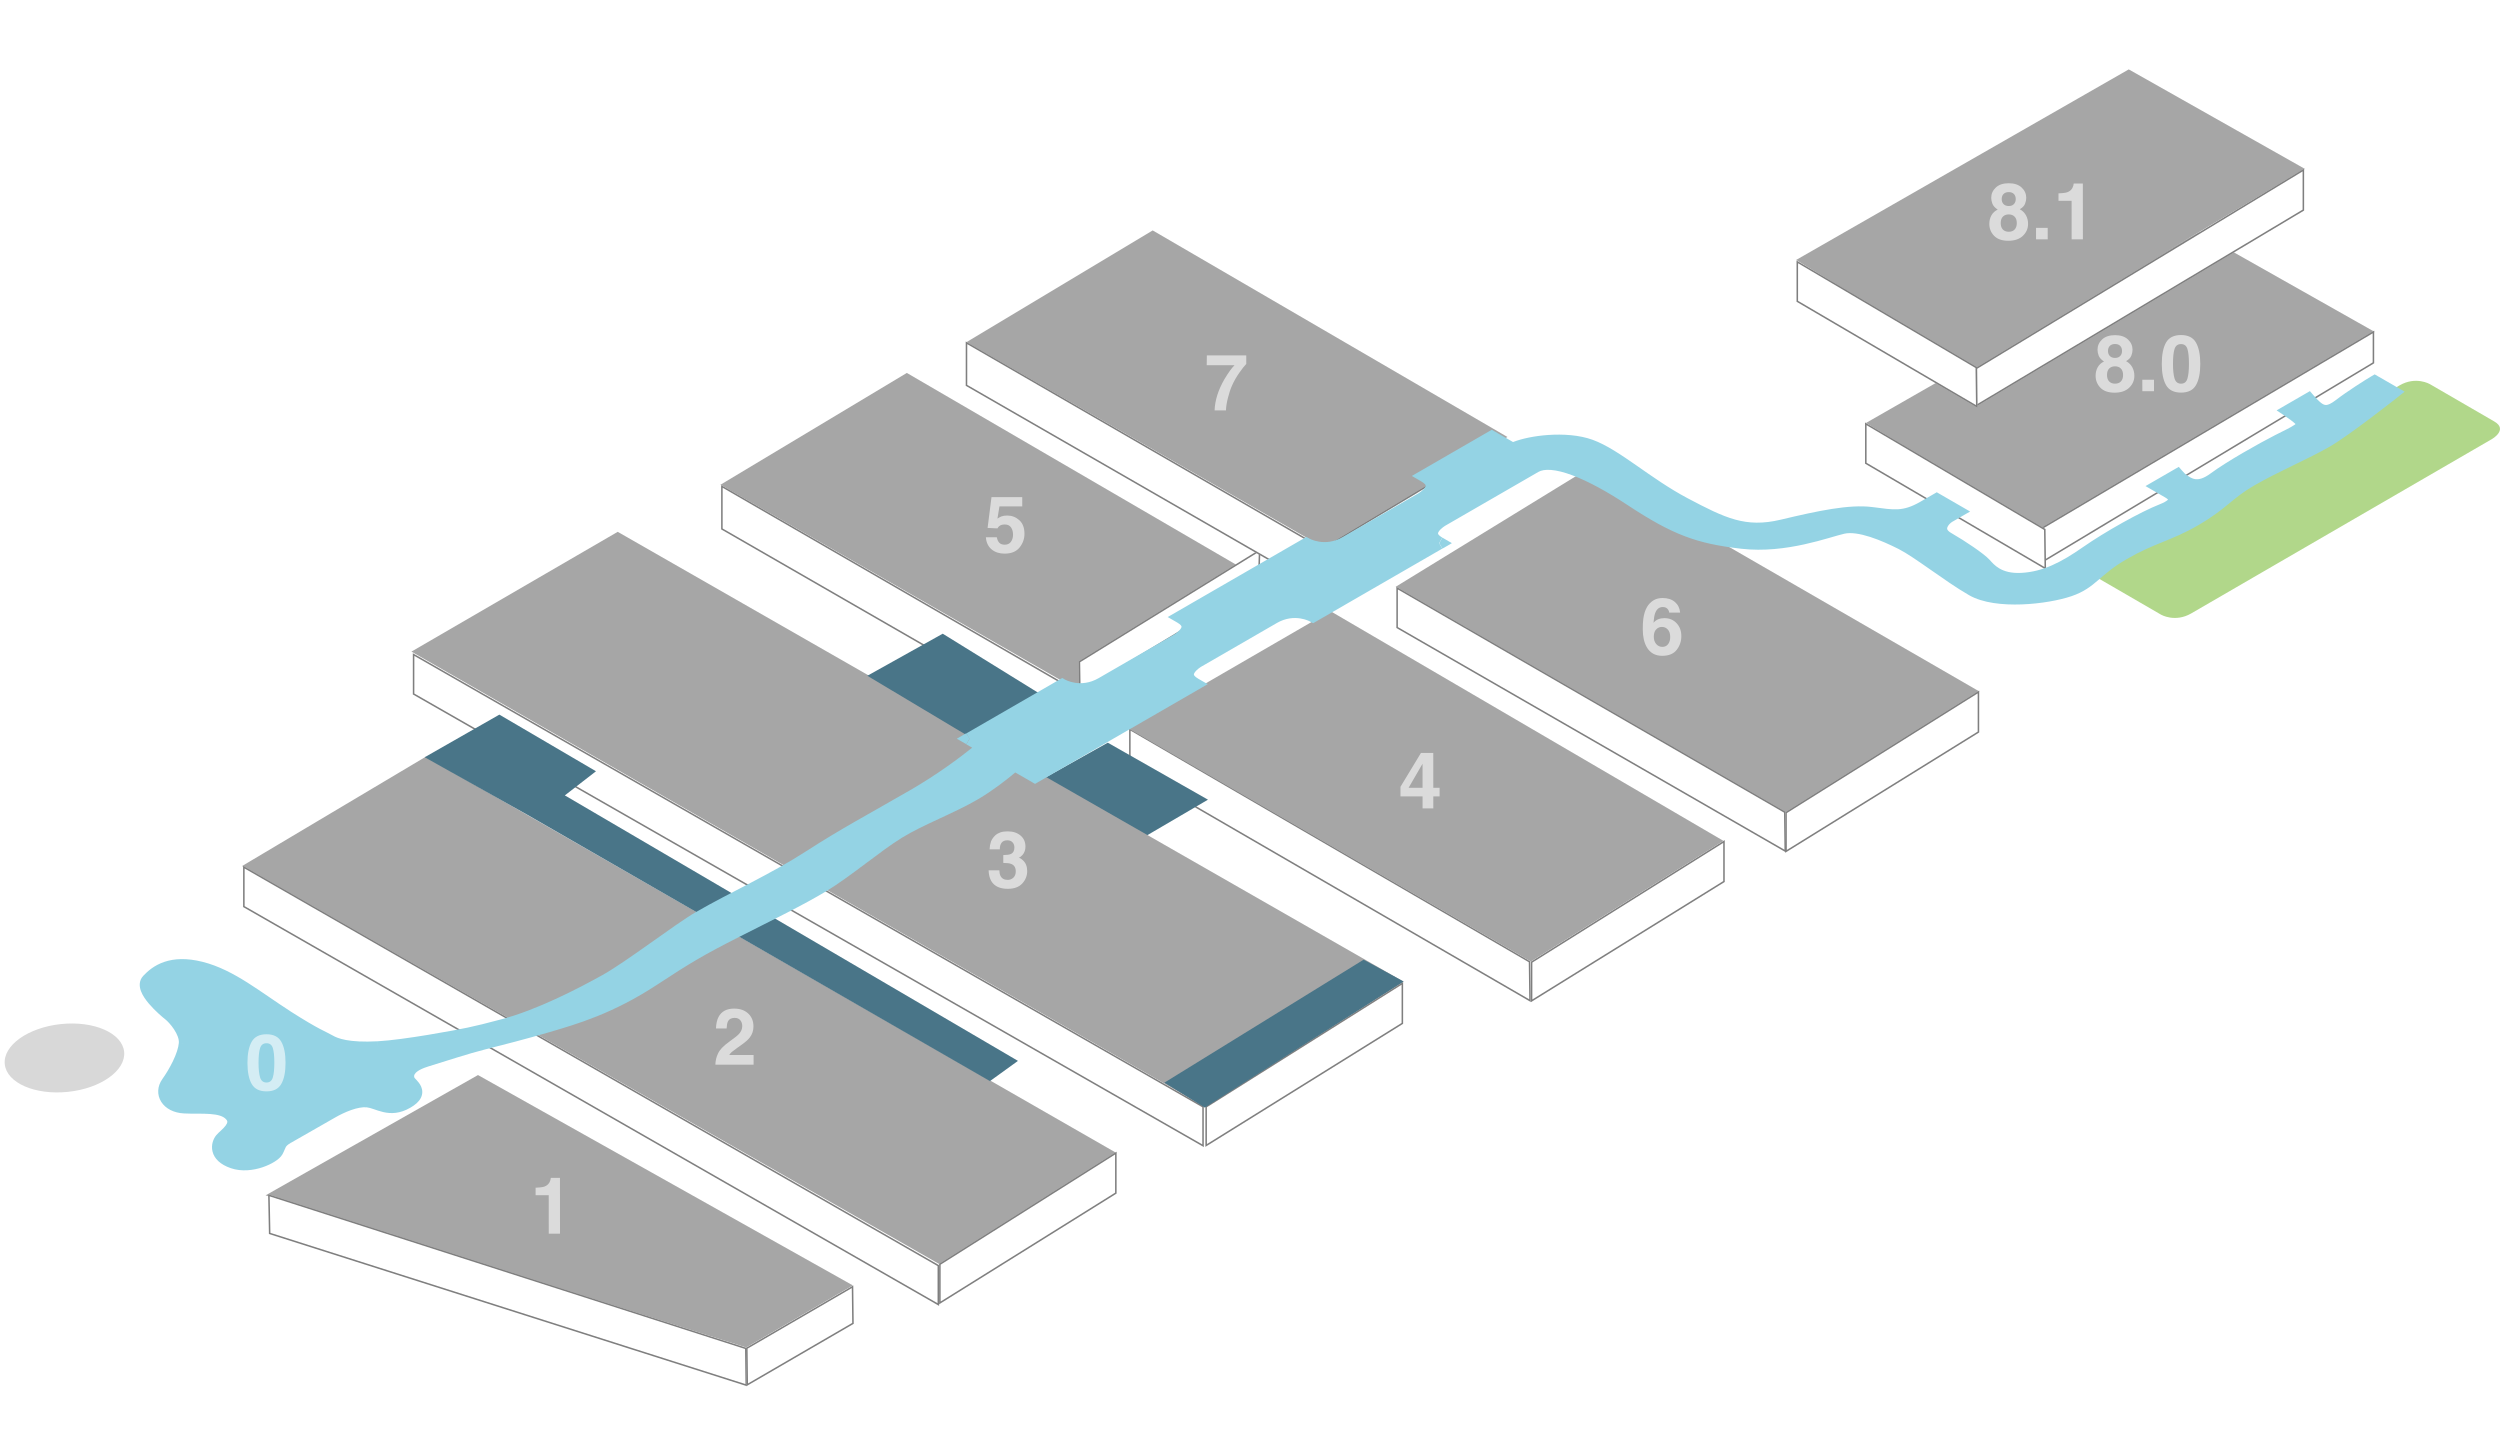 <svg xmlns="http://www.w3.org/2000/svg" width="788" height="452" viewBox="0 0 788 452" fill="none"><rect width="788" height="452" fill="white"></rect><path d="M130.115 205.898L379.443 348.722V361.557L130.115 218.889V205.898Z" fill="white"></path><path d="M130.361 218.747V206.322L379.198 348.864V361.134L130.361 218.747Z" stroke="black" stroke-opacity="0.5" stroke-width="0.491"></path><path d="M355.885 229.457L482.35 303.003C482.413 309.166 482.449 309.676 482.512 315.838L355.885 242.448V229.457Z" fill="white"></path><path d="M356.13 242.306V229.884L482.106 303.145C482.137 306.137 482.161 307.78 482.186 309.423L482.186 309.424C482.209 311.013 482.233 312.601 482.262 315.41L356.13 242.306Z" stroke="black" stroke-opacity="0.5" stroke-width="0.491"></path><path d="M325.403 247.361L349.172 234.095L380.752 252.058L356.752 266.106L325.403 247.361Z" fill="#497588"></path><path d="M129.679 205.391L194.703 167.631L442.399 309.421L379.743 348.837L129.679 205.391Z" fill="#A6A6A6"></path><path fill-rule="evenodd" clip-rule="evenodd" d="M765.867 121.059C765.867 121.059 761.463 118.505 756.378 121.454L661.513 176.457C661.513 176.457 656.428 179.406 660.832 181.959L681.17 193.751C681.17 193.751 685.575 196.305 690.661 193.357L785.523 138.353C785.523 138.353 790.609 135.404 786.205 132.851L765.867 121.059Z" fill="#B1D78A"></path><path d="M83.707 376.774L150.661 338.856L268.82 405.16L235.198 424.722L83.707 376.774Z" fill="#A6A6A6"></path><path d="M76.291 272.98L134.202 238.52L351.958 363.447L296.423 398.634L76.291 272.98Z" fill="#A6A6A6"></path><path opacity="0.6" d="M168.823 376.719L168.822 374.366C169.913 374.318 170.677 374.245 171.114 374.148C171.809 373.994 172.375 373.687 172.811 373.226C173.11 372.911 173.336 372.49 173.489 371.965C173.578 371.65 173.622 371.415 173.622 371.261H176.497L176.509 388.848H172.968L172.959 376.719H168.823Z" fill="white"></path><path opacity="0.6" d="M225.489 335.582C225.521 334.321 225.791 333.168 226.299 332.125C226.792 330.953 227.955 329.712 229.79 328.402C231.382 327.262 232.412 326.445 232.881 325.952C233.6 325.184 233.959 324.343 233.959 323.429C233.958 322.685 233.752 322.067 233.339 321.573C232.926 321.08 232.336 320.833 231.567 320.833C230.516 320.833 229.801 321.226 229.422 322.01C229.204 322.463 229.075 323.182 229.035 324.169H225.675C225.731 322.673 226.001 321.464 226.485 320.542C227.406 318.788 229.043 317.91 231.396 317.91C233.255 317.91 234.735 318.428 235.836 319.463C236.936 320.49 237.487 321.852 237.488 323.55C237.489 324.852 237.102 326.008 236.326 327.019C235.817 327.69 234.981 328.438 233.817 329.263L232.435 330.245C231.571 330.86 230.977 331.305 230.653 331.58C230.338 331.854 230.072 332.174 229.853 332.538H237.531L237.533 335.582H225.489Z" fill="white"></path><path d="M84.508 376.428L235.316 424.839L235.465 436.937L84.757 388.958L84.508 376.428Z" fill="white"></path><path d="M84.999 388.778L84.76 376.766L235.073 425.018L235.216 436.6L84.999 388.778Z" stroke="black" stroke-opacity="0.5" stroke-width="0.491"></path><path d="M227.059 152.807L285.828 117.548L397.638 182.651L340.063 217.683L227.059 152.807Z" fill="#A6A6A6"></path><path d="M397.3 173.042L339.982 208.459L340.132 218.595L396.931 184.191L397.3 173.042Z" fill="white"></path><path d="M340.371 218.163L340.23 208.595L397.04 173.491L396.69 184.05L340.371 218.163Z" stroke="black" stroke-opacity="0.5" stroke-width="0.491"></path><path d="M268.957 405.166L235.147 424.811L235.297 436.91L269.101 417.265L268.957 405.166Z" fill="white"></path><path d="M235.537 436.486L235.395 424.951L268.716 405.589L268.854 417.125L235.537 436.486Z" stroke="black" stroke-opacity="0.5" stroke-width="0.491"></path><path d="M304.559 107.887L363.328 72.628L475.138 137.731L417.563 172.763L304.559 107.887Z" fill="#A6A6A6"></path><path d="M588.137 133.328L692.988 73.256L748.515 104.62L643.603 167.197L588.137 133.328Z" fill="#A6A6A6"></path><path d="M748.35 104.207L643.809 166.107V177.333L748.35 114.51V104.207Z" fill="white"></path><path d="M644.054 176.899V166.246L748.104 104.637V114.371L644.054 176.899Z" stroke="black" stroke-opacity="0.5" stroke-width="0.491"></path><path d="M566.13 81.943L670.982 21.872L726.508 53.235L621.596 115.812L566.13 81.943Z" fill="#A6A6A6"></path><path d="M439.916 184.957L501.407 147.221L623.921 217.969L563.401 256.481L439.916 184.957Z" fill="#A6A6A6"></path><path d="M355.554 229.583L419.335 192.621L543.228 265.039L482.512 303.079L355.554 229.583Z" fill="#A6A6A6"></path><path d="M21.437 344.151C31.826 343.06 39.745 337.393 39.125 331.495C38.504 325.596 29.579 321.699 19.19 322.79C8.801 323.881 0.882 329.547 1.503 335.446C2.123 341.345 11.048 345.242 21.437 344.151Z" fill="#D8D8D8"></path><path opacity="0.6" d="M315.002 274.321C315.003 275.025 315.117 275.607 315.343 276.068C315.764 276.917 316.529 277.341 317.636 277.341C318.316 277.341 318.906 277.111 319.407 276.65C319.916 276.181 320.17 275.51 320.169 274.637C320.169 273.48 319.699 272.708 318.761 272.32C318.227 272.102 317.386 271.993 316.238 271.993L316.236 269.518C317.36 269.502 318.144 269.393 318.589 269.191C319.357 268.851 319.74 268.164 319.74 267.129C319.739 266.458 319.541 265.912 319.144 265.492C318.756 265.071 318.206 264.861 317.494 264.861C316.678 264.861 316.075 265.12 315.688 265.637C315.308 266.155 315.127 266.846 315.143 267.711H311.917C311.949 266.838 312.098 266.009 312.364 265.225C312.647 264.538 313.091 263.903 313.697 263.321C314.149 262.908 314.687 262.593 315.309 262.375C315.932 262.156 316.696 262.047 317.601 262.047C319.283 262.047 320.638 262.484 321.666 263.357C322.701 264.222 323.219 265.387 323.22 266.85C323.221 267.885 322.915 268.758 322.301 269.47C321.913 269.915 321.509 270.218 321.088 270.38C321.404 270.38 321.857 270.65 322.447 271.192C323.329 272.009 323.771 273.125 323.772 274.54C323.773 276.028 323.256 277.337 322.222 278.469C321.196 279.593 319.672 280.155 317.651 280.155C315.16 280.155 313.429 279.343 312.458 277.717C311.948 276.852 311.664 275.72 311.606 274.321H315.002Z" fill="white"></path><path opacity="0.6" d="M453.766 251.02H451.777L451.779 254.804H448.395L448.393 251.02H441.431L441.429 247.999L447.886 237.326H451.767L451.775 248.315H453.764L453.766 251.02ZM448.391 248.315L448.385 240.722L443.988 248.315H448.391Z" fill="white"></path><path opacity="0.6" d="M521.273 200.685C521.274 201.631 521.529 202.404 522.039 203.002C522.549 203.6 523.196 203.899 523.98 203.899C524.748 203.899 525.35 203.612 525.787 203.038C526.231 202.456 526.453 201.704 526.452 200.782C526.451 199.755 526.2 198.971 525.698 198.429C525.197 197.88 524.582 197.605 523.854 197.605C523.264 197.605 522.743 197.782 522.29 198.138C521.611 198.664 521.272 199.513 521.273 200.685ZM526.131 193.093C526.131 192.81 526.022 192.498 525.803 192.159C525.431 191.609 524.869 191.334 524.117 191.334C522.993 191.334 522.193 191.965 521.717 193.226C521.458 193.921 521.281 194.948 521.185 196.307C521.613 195.797 522.11 195.425 522.676 195.191C523.242 194.956 523.889 194.839 524.616 194.839C526.177 194.839 527.455 195.369 528.45 196.428C529.454 197.487 529.956 198.842 529.957 200.491C529.958 202.133 529.47 203.58 528.493 204.833C527.515 206.087 525.995 206.713 523.933 206.713C521.718 206.713 520.084 205.787 519.031 203.936C518.214 202.488 517.804 200.621 517.803 198.332C517.802 196.99 517.857 195.898 517.97 195.058C518.171 193.562 518.562 192.316 519.144 191.322C519.645 190.473 520.299 189.79 521.107 189.272C521.924 188.755 522.898 188.496 524.03 188.496C525.663 188.496 526.965 188.916 527.936 189.757C528.907 190.59 529.454 191.702 529.576 193.093H526.131Z" fill="white"></path><path opacity="0.6" d="M392.824 114.717C392.307 115.226 391.588 116.136 390.667 117.446C389.746 118.747 388.975 120.094 388.353 121.484C387.861 122.576 387.417 123.91 387.022 125.487C386.627 127.064 386.43 128.357 386.431 129.368H382.84C382.943 126.215 383.976 122.936 385.938 119.532C387.206 117.421 388.269 115.95 389.125 115.117H380.356L380.402 112.012H392.822L392.824 114.717Z" fill="white"></path><path opacity="0.6" d="M314.192 169.338C314.33 170.09 314.593 170.673 314.981 171.085C315.37 171.489 315.936 171.691 316.68 171.691C317.537 171.691 318.187 171.392 318.632 170.794C319.084 170.187 319.31 169.427 319.309 168.514C319.309 167.616 319.098 166.86 318.677 166.246C318.256 165.623 317.601 165.312 316.711 165.312C316.291 165.312 315.927 165.364 315.62 165.469C315.078 165.663 314.67 166.023 314.396 166.549L311.291 166.403L312.521 156.688H322.212L322.214 159.623H315.022L314.394 163.468C314.927 163.12 315.343 162.89 315.642 162.777C316.144 162.591 316.754 162.498 317.474 162.498C318.929 162.498 320.199 162.987 321.283 163.965C322.367 164.944 322.91 166.367 322.911 168.235C322.913 169.86 322.392 171.311 321.35 172.589C320.308 173.867 318.748 174.505 316.669 174.505C314.996 174.505 313.621 174.057 312.545 173.159C311.469 172.261 310.869 170.988 310.747 169.338H314.192Z" fill="white"></path><path opacity="0.6" d="M664.127 118.205C664.128 119.07 664.351 119.742 664.796 120.219C665.249 120.696 665.872 120.934 666.664 120.934C667.456 120.934 668.075 120.696 668.519 120.219C668.972 119.742 669.198 119.07 669.197 118.205C669.196 117.308 668.966 116.629 668.504 116.168C668.051 115.699 667.437 115.464 666.66 115.464C665.884 115.464 665.266 115.699 664.805 116.168C664.353 116.629 664.127 117.308 664.127 118.205ZM660.537 118.436C660.537 117.449 660.758 116.556 661.203 115.755C661.655 114.955 662.313 114.352 663.178 113.948C662.329 113.382 661.775 112.772 661.515 112.117C661.264 111.454 661.139 110.835 661.138 110.261C661.137 108.983 661.618 107.896 662.579 106.998C663.541 106.093 664.899 105.64 666.654 105.64C668.408 105.64 669.767 106.093 670.73 106.998C671.693 107.896 672.175 108.983 672.175 110.261C672.176 110.835 672.047 111.454 671.789 112.117C671.538 112.772 670.989 113.342 670.14 113.827C671.006 114.312 671.657 114.955 672.094 115.755C672.531 116.556 672.75 117.449 672.751 118.436C672.752 119.915 672.203 121.177 671.104 122.22C670.013 123.255 668.485 123.772 666.52 123.772C664.555 123.772 663.067 123.255 662.056 122.22C661.044 121.177 660.538 119.915 660.537 118.436ZM664.437 110.649C664.438 111.288 664.632 111.809 665.021 112.214C665.417 112.618 665.963 112.82 666.659 112.82C667.362 112.82 667.904 112.618 668.283 112.214C668.671 111.809 668.865 111.288 668.864 110.649C668.864 109.954 668.67 109.412 668.281 109.024C667.901 108.628 667.359 108.429 666.656 108.429C665.96 108.429 665.415 108.628 665.019 109.024C664.631 109.412 664.437 109.954 664.437 110.649ZM675.262 119.697H678.937L678.94 123.312H675.265L675.262 119.697ZM684.926 114.688C684.927 116.709 685.094 118.258 685.426 119.333C685.758 120.401 686.438 120.934 687.465 120.934C688.492 120.934 689.163 120.401 689.477 119.333C689.8 118.258 689.961 116.709 689.959 114.688C689.958 112.569 689.795 111.001 689.471 109.982C689.155 108.963 688.483 108.454 687.456 108.454C686.43 108.454 685.751 108.963 685.42 109.982C685.089 111.001 684.924 112.569 684.926 114.688ZM687.455 105.603C689.694 105.603 691.264 106.392 692.162 107.969C693.069 109.545 693.523 111.785 693.525 114.688C693.527 117.591 693.076 119.827 692.171 121.395C691.275 122.964 689.707 123.748 687.467 123.748C685.227 123.748 683.654 122.964 682.747 121.395C681.848 119.827 681.398 117.591 681.396 114.688C681.394 111.785 681.842 109.545 682.738 107.969C683.643 106.392 685.215 105.603 687.455 105.603Z" fill="white"></path><path opacity="0.6" d="M630.624 70.324C630.625 71.19 630.848 71.861 631.293 72.338C631.746 72.815 632.369 73.053 633.161 73.053C633.953 73.053 634.572 72.815 635.016 72.338C635.469 71.861 635.695 71.19 635.694 70.324C635.694 69.427 635.463 68.748 635.001 68.287C634.548 67.818 633.934 67.583 633.157 67.583C632.381 67.583 631.763 67.818 631.302 68.287C630.85 68.748 630.624 69.427 630.624 70.324ZM627.034 70.555C627.034 69.568 627.255 68.675 627.7 67.874C628.152 67.074 628.81 66.472 629.675 66.067C628.826 65.501 628.272 64.891 628.012 64.236C627.761 63.573 627.636 62.954 627.635 62.38C627.634 61.102 628.115 60.015 629.076 59.117C630.038 58.212 631.396 57.759 633.151 57.759C634.905 57.759 636.264 58.212 637.227 59.117C638.19 60.015 638.672 61.102 638.672 62.38C638.673 62.954 638.544 63.573 638.286 64.236C638.035 64.891 637.486 65.461 636.637 65.946C637.503 66.431 638.154 67.074 638.591 67.874C639.028 68.675 639.247 69.568 639.248 70.555C639.249 72.035 638.7 73.296 637.601 74.339C636.51 75.374 634.982 75.892 633.017 75.892C631.053 75.892 629.564 75.374 628.553 74.339C627.542 73.296 627.035 72.035 627.034 70.555ZM630.935 62.768C630.935 63.407 631.129 63.928 631.518 64.333C631.914 64.737 632.46 64.939 633.156 64.939C633.859 64.939 634.401 64.737 634.78 64.333C635.168 63.928 635.362 63.407 635.362 62.768C635.361 62.073 635.167 61.531 634.778 61.143C634.398 60.747 633.856 60.549 633.153 60.549C632.457 60.549 631.912 60.747 631.516 61.143C631.128 61.531 630.934 62.073 630.935 62.768ZM641.76 71.816H645.435L645.437 75.431H641.762L641.76 71.816ZM648.837 63.302L648.835 60.949C649.927 60.9 650.691 60.828 651.128 60.731C651.823 60.577 652.389 60.27 652.825 59.809C653.124 59.493 653.35 59.073 653.503 58.547C653.592 58.232 653.636 57.998 653.636 57.844H656.511L656.523 75.431H652.981L652.973 63.302H648.837Z" fill="white"></path><path d="M76.618 272.909L296.007 398.784V411.619L76.618 285.9V272.909Z" fill="white"></path><path d="M76.863 285.757V273.333L295.761 398.926V411.196L76.863 285.757Z" stroke="black" stroke-opacity="0.5" stroke-width="0.491"></path><path d="M623.848 217.674L562.717 256.013V268.783L623.848 230.875V217.674Z" fill="white"></path><path d="M562.962 268.342V256.149L623.603 218.117V230.738L562.962 268.342Z" stroke="black" stroke-opacity="0.5" stroke-width="0.491"></path><path d="M726.264 53.159L622.704 115.973V128.252L726.264 66.36V53.159Z" fill="white"></path><path d="M622.95 127.819V116.111L726.018 53.595V66.221L622.95 127.819Z" stroke="black" stroke-opacity="0.5" stroke-width="0.491"></path><path d="M543.643 264.795L482.512 303.135V315.904L543.643 277.996V264.795Z" fill="white"></path><path d="M482.757 315.463V303.27L543.398 265.239V277.859L482.757 315.463Z" stroke="black" stroke-opacity="0.5" stroke-width="0.491"></path><path d="M442.266 309.508L379.934 348.721V361.491L442.266 322.709V309.508Z" fill="white"></path><path d="M380.179 361.049V348.857L442.021 309.952V322.572L380.179 361.049Z" stroke="black" stroke-opacity="0.5" stroke-width="0.491"></path><path d="M440.125 184.954L562.798 255.848C562.861 262.01 562.896 262.521 562.96 268.683L440.125 197.945V184.954Z" fill="white"></path><path d="M440.371 197.803V185.379L562.554 255.99C562.585 258.983 562.609 260.626 562.633 262.269C562.657 263.858 562.68 265.446 562.71 268.256L440.371 197.803Z" stroke="black" stroke-opacity="0.5" stroke-width="0.491"></path><path d="M566.262 82.117L623.166 115.709C623.23 121.871 623.265 122.381 623.328 128.544L566.262 95.108V82.117Z" fill="white"></path><path d="M566.507 94.967V82.546L622.922 115.849C622.953 118.843 622.978 120.487 623.002 122.13V122.13C623.025 123.718 623.049 125.306 623.078 128.113L566.507 94.967Z" stroke="black" stroke-opacity="0.5" stroke-width="0.491"></path><path d="M587.857 133.16L644.762 166.752C644.825 172.914 644.861 173.425 644.924 179.587L587.857 146.151V133.16Z" fill="white"></path><path d="M588.103 146.01V133.59L644.518 166.893C644.549 169.887 644.573 171.53 644.598 173.173V173.173C644.621 174.761 644.645 176.349 644.674 179.156L588.103 146.01Z" stroke="black" stroke-opacity="0.5" stroke-width="0.491"></path><path d="M227.294 152.892L339.003 217.452L339.165 231.269L227.294 166.864V152.892Z" fill="white"></path><path d="M227.54 166.722V153.317L338.759 217.595L338.915 230.842L227.54 166.722Z" stroke="black" stroke-opacity="0.5" stroke-width="0.491"></path><path d="M304.391 107.636L416.099 172.197L416.261 186.014L304.391 121.609V107.636Z" fill="white"></path><path d="M304.636 121.467V108.061L415.856 172.34L416.011 185.587L304.636 121.467Z" stroke="black" stroke-opacity="0.5" stroke-width="0.491"></path><path d="M474.337 138.168L415.65 173.451V185.239L474.337 150.387V138.168Z" fill="white"></path><path d="M415.896 184.808V173.59L474.091 138.602V150.248L415.896 184.808Z" stroke="black" stroke-opacity="0.5" stroke-width="0.491"></path><path d="M351.958 363.005L296.007 398.349V411.119L351.958 376.206V363.005Z" fill="white"></path><path d="M296.252 410.677V398.484L351.713 363.451V376.07L296.252 410.677Z" stroke="black" stroke-opacity="0.5" stroke-width="0.491"></path><path d="M133.865 238.682L157.399 225.248L187.853 243.1L178.037 250.707L320.86 334.389L312.026 340.769L166.262 256.843L133.865 238.682Z" fill="#497588"></path><path d="M273.379 213.005L297.148 199.739L328.381 219.061L304.727 231.75L273.379 213.005Z" fill="#497588"></path><path d="M366.995 341.263L379.758 349.115L442.421 309.371L429.819 302.487L366.995 341.263Z" fill="#497588"></path><g clip-path="url(#clip0_2854_3226)"><path d="M757.98 123.47L755.43 122L749.5 118.58L748.5 118L747.5 118.58C745.78 119.58 739.81 123.36 736.29 126.08C734.69 127.31 733.77 127.62 733.23 127.65C732.78 127.68 732.31 127.54 731.5 126.92L731.41 127.04L730.69 127.97L731.51 126.91C730.88 126.43 730.03 125.53 729.16 124.53L728.08 123.28L726.65 124.11L720.37 127.74L717.59 129.35L720.26 131.14C721.5 131.97 722.75 132.89 723.56 133.66C723.47 133.74 723.35 133.83 723.2 133.93C721.9 134.83 719.81 135.77 717.08 137.17C711.93 139.81 701.98 145.38 696.72 149.27C694.45 150.95 692.96 151.15 692.01 151.04C690.98 150.91 690.18 150.39 689.21 149.72L688.08 151.37L689.12 149.84L689.2 149.72C688.87 149.5 688.4 149.04 687.83 148.39L686.75 147.15L685.33 147.97L679.26 151.48L676.26 153.21L679.26 154.94L682.44 156.78C682.89 157.04 683.2 157.28 683.37 157.48C683.33 157.53 683.28 157.57 683.2 157.64C682.8 157.98 682.03 158.45 680.7 158.97C674.76 161.31 663.57 167.55 656.53 172.47C649.67 177.26 643.91 180.2 637.15 180.57C633.85 180.75 631.7 180.04 630.25 179.2C628.76 178.34 627.89 177.29 627.09 176.42C626.16 175.41 624.21 173.93 622.09 172.47C619.91 170.96 617.35 169.34 615.06 168.02L614.56 168.89L614.06 169.76L615.06 168.03C614.18 167.52 613.89 167.1 613.8 166.89C613.72 166.71 613.7 166.53 613.79 166.26C613.89 165.96 614.1 165.6 614.42 165.25C614.74 164.9 615.09 164.63 615.31 164.5L617.98 162.96L620.98 161.23L617.98 159.5L611.47 155.74L610.47 155.16L609.47 155.74L605.3 158.15C602.43 159.81 600.35 160.39 598.26 160.52C596.04 160.65 593.75 160.29 590.2 159.83C586.49 159.35 582.17 159.67 577.38 160.42C572.57 161.18 567.16 162.4 561.26 163.81C555.66 165.14 551.3 164.98 546.92 163.77C542.45 162.53 537.91 160.2 531.91 157.03C526.08 153.94 520.81 150.2 515.88 146.76C511.03 143.39 506.38 140.22 502.01 138.63C497.81 137.1 492.62 136.78 487.93 137.11C483.75 137.4 479.74 138.23 476.91 139.33L471.21 136.04L470.21 135.46L469.21 136.04L448.01 148.29L445.01 150.02L448.01 151.75C449.2 152.44 449.34 152.92 449.36 152.99C449.38 153.07 449.39 153.29 449.08 153.74C448.78 154.19 448.3 154.62 447.84 154.98C447.62 155.15 447.43 155.28 447.29 155.37C447.22 155.41 447.17 155.45 447.14 155.47C447.12 155.47 447.11 155.49 447.11 155.49L423.24 169.28C420.37 170.94 417.73 171.04 415.81 170.74C414.84 170.59 414.05 170.34 413.52 170.13C413.25 170.03 413.05 169.93 412.92 169.87C412.86 169.84 412.81 169.82 412.79 169.8H412.78L411.79 169.23L410.79 169.81L371.06 192.76L368.06 194.49L371.06 196.22C372.25 196.91 372.39 197.39 372.41 197.46C372.43 197.54 372.44 197.76 372.13 198.21C371.83 198.66 371.35 199.09 370.89 199.45C370.67 199.62 370.48 199.75 370.34 199.84C370.27 199.88 370.22 199.92 370.19 199.94C370.17 199.94 370.16 199.96 370.16 199.96L346.29 213.75C343.42 215.41 340.78 215.51 338.86 215.21C337.89 215.06 337.1 214.81 336.56 214.6C336.29 214.5 336.09 214.4 335.96 214.34C335.9 214.31 335.85 214.29 335.83 214.27C335.82 214.27 335.81 214.27 335.81 214.27L334.82 213.7L333.82 214.28L304.6 231.16L305.6 232.89L304.6 234.62L306.43 235.67C302.59 238.75 295.61 244.02 286.87 249.07C273.25 256.94 265.33 261.06 254.01 268.37C248.45 271.96 242.53 275.16 236.59 278.27C230.68 281.37 224.73 284.38 219.26 287.54C216.02 289.41 210.47 293.38 204.91 297.32C199.26 301.32 193.57 305.3 189.86 307.36C182.21 311.61 169.23 318.36 157.89 321.32C152.2 322.8 151.22 323.08 147.41 323.9C143.55 324.73 127.26 327.76 119.07 328.21L119.18 330.21L119.16 329.92L119.06 328.21C109.85 328.72 106.36 327.25 104.93 326.42C102.77 325.17 100.77 324.67 91.49 318.74L91.16 319.26L90.42 320.42L91.5 318.73C89.21 317.27 86.98 315.74 84.75 314.21C82.52 312.69 80.29 311.17 78.05 309.75C73.57 306.92 68.92 304.45 63.89 303.18C58.86 301.91 54.93 302.13 51.81 303.18C48.7 304.23 46.59 306.04 45.11 307.63L46.37 308.8L46.58 308.99L45.12 307.63C43.7 309.16 43.92 311.07 44.45 312.45C44.97 313.83 45.95 315.19 46.92 316.34C48.9 318.68 51.39 320.75 52.15 321.34C52.67 321.75 53.85 322.92 54.85 324.44C55.88 326 56.47 327.54 56.37 328.74L57.7 328.85L58.36 328.91L56.37 328.74C56.24 330.27 55.56 332.29 54.53 334.43C53.52 336.54 52.27 338.59 51.16 340.14L52.76 341.28L52.28 340.93L51.17 340.13C49.56 342.38 49.43 345.1 50.83 347.31C52.19 349.45 54.77 350.77 57.92 350.95C59.34 351.03 60.81 351.03 62.2 351.03C63.62 351.03 64.95 351.03 66.2 351.13C68.79 351.32 70.4 351.84 71.27 352.81C71.67 353.26 71.67 353.52 71.66 353.66C71.64 353.89 71.52 354.25 71.14 354.76C70.77 355.26 70.27 355.77 69.72 356.28C69.26 356.71 68.57 357.32 68.17 357.81C67.27 358.9 66.46 360.84 66.99 362.97C67.55 365.23 69.44 367.07 72.73 368.2L73.38 366.31L72.95 367.54L72.72 368.2C76.18 369.39 79.89 368.88 82.76 367.92C84.21 367.43 85.52 366.81 86.56 366.15C87.51 365.55 88.52 364.76 89.03 363.83C89.34 363.27 89.54 362.78 89.7 362.4C89.87 362 89.96 361.77 90.08 361.57C90.25 361.28 90.53 360.88 91.6 360.26L91.44 359.98L90.94 359.11L91.61 360.26C92.9 359.52 95.64 357.95 98.45 356.35C101.25 354.75 104.11 353.12 105.62 352.25C107.04 351.43 108.86 350.53 110.7 349.88C112.58 349.22 114.29 348.9 115.59 349.03C116.21 349.09 116.88 349.3 117.78 349.6C118.62 349.89 119.68 350.27 120.81 350.53C123.22 351.08 126.02 351.07 129.32 349.16C130.86 348.27 132.01 347.29 132.62 346.11C133.3 344.81 133.19 343.54 132.75 342.51C132.36 341.59 131.7 340.86 131.28 340.41C131.03 340.14 130.89 339.99 130.74 339.83C130.69 339.77 130.66 339.74 130.65 339.72C130.52 339.42 130.46 339.05 130.68 338.64C130.95 338.14 131.87 337.12 134.87 336.2L134.33 334.42L134.29 334.28L134.87 336.19C140.98 334.32 147.37 332.19 152.97 330.76C158.62 329.32 165.47 327.6 173.15 325.34C182.03 322.73 193.2 319.52 207.21 310.32C217.5 303.57 221.66 301.06 232.95 295.33C244.26 289.59 253.02 285.37 260.46 280.89C264.24 278.61 268.54 275.41 272.68 272.31C276.87 269.17 280.9 266.14 284.28 264.06C287.63 261.99 291.71 260.07 295.97 258.09C300.17 256.13 304.54 254.12 308.28 251.92C312.96 249.16 317.15 245.88 320.02 243.48L325.25 246.5L326.25 247.08L327.25 246.5L377.67 217.38L380.67 215.65L377.67 213.92C376.48 213.23 376.34 212.75 376.32 212.68C376.3 212.6 376.29 212.38 376.6 211.93C376.9 211.48 377.38 211.05 377.83 210.69C378.05 210.52 378.24 210.39 378.38 210.3C378.45 210.26 378.5 210.22 378.53 210.2C378.55 210.2 378.55 210.19 378.56 210.18L402.43 196.39L402.3 196.17L402.42 196.39C405.29 194.73 407.93 194.63 409.85 194.93C410.82 195.08 411.61 195.33 412.14 195.54C412.41 195.64 412.61 195.74 412.74 195.8C412.8 195.83 412.85 195.85 412.87 195.87C412.88 195.87 412.89 195.88 412.89 195.88L413.88 196.45L414.88 195.87L454.62 172.92L453.62 171.19L454.62 169.46C453.43 168.77 453.29 168.29 453.27 168.22C453.25 168.14 453.24 167.92 453.55 167.47C453.85 167.02 454.33 166.59 454.79 166.23C455.01 166.06 455.2 165.93 455.34 165.84C455.41 165.8 455.46 165.76 455.49 165.74C455.51 165.74 455.51 165.73 455.52 165.72L484.9 148.75L483.9 147.02L484.77 148.53L484.9 148.75C485.78 148.24 487.08 147.98 488.93 148.13C490.76 148.28 492.97 148.83 495.5 149.77C500.55 151.65 506.59 154.96 512.95 159.16C520.02 163.83 525.48 166.89 530.97 168.99C536.47 171.09 541.91 172.17 548.87 172.97C563.06 174.6 576.77 169.22 581.41 168.21C583.42 167.77 586.26 168.21 589.47 169.24C592.61 170.25 595.82 171.73 598.45 173.05C600.96 174.32 604.47 176.76 608.47 179.55C612.39 182.29 616.7 185.33 620.63 187.59C624.97 190.1 631.33 190.72 637.24 190.51C643.21 190.3 649.16 189.2 652.95 187.91L652.5 186.6L652.3 186.02L652.95 187.91C656.86 186.57 659.07 184.82 661.37 182.84C663.61 180.92 665.97 178.76 670.38 176.21C674.85 173.63 678.21 172.25 681.6 170.88C685.01 169.49 688.47 168.1 692.94 165.52L692.88 165.41L692.27 164.36L692.94 165.51C697.42 162.92 700.06 160.79 702.49 158.8C704.88 156.84 707.02 155.05 710.62 152.97C714.31 150.84 718.58 148.74 722.77 146.7C726.93 144.67 731.04 142.68 734.29 140.8C737.59 138.9 742.97 134.98 747.44 131.6C749.69 129.9 751.75 128.31 753.24 127.16C753.98 126.58 754.59 126.11 755.01 125.78C755.22 125.62 755.38 125.49 755.49 125.4C755.55 125.36 755.59 125.32 755.62 125.3C755.63 125.29 755.64 125.28 755.65 125.27C755.65 125.27 755.377 124.923 754.83 124.23L755.65 125.27L757.96 123.44L757.98 123.47ZM454.62 164.16C454.59 164.11 454.56 164.06 454.53 164.01L454.62 164.16Z" fill="#94D3E4"></path><path d="M620.65 187.63L621.65 185.9L620.65 187.63Z" fill="#94D3E4"></path><path d="M454.64 172.94L457.63 171.2L454.64 169.47L453.64 171.2L454.64 172.94Z" fill="#94D3E4"></path><path d="M304.58 231.11L301.58 232.84L304.58 234.57L305.58 232.84L304.58 231.11Z" fill="#94D3E4"></path><path d="M147.37 323.85L147.79 325.81L147.37 323.85Z" fill="#94D3E4"></path><path opacity="0.6" d="M81.492 335.012C81.492 337.017 81.656 338.553 81.984 339.62C82.312 340.679 82.984 341.209 84 341.209C85.016 341.209 85.68 340.679 85.992 339.62C86.312 338.553 86.472 337.017 86.472 335.012C86.472 332.91 86.312 331.354 85.992 330.344C85.68 329.333 85.016 328.828 84 328.828C82.984 328.828 82.312 329.333 81.984 330.344C81.656 331.354 81.492 332.91 81.492 335.012ZM84 326C86.216 326 87.768 326.782 88.656 328.346C89.552 329.91 90 332.132 90 335.012C90 337.892 89.552 340.11 88.656 341.666C87.768 343.222 86.216 344 84 344C81.784 344 80.228 343.222 79.332 341.666C78.444 340.11 78 337.892 78 335.012C78 332.132 78.444 329.91 79.332 328.346C80.228 326.782 81.784 326 84 326Z" fill="white"></path></g><path d="M725.509 28.487V30H717.818V28.7L721.553 24.626C721.963 24.164 722.286 23.765 722.523 23.428C722.759 23.092 722.924 22.79 723.019 22.522C723.119 22.249 723.169 21.984 723.169 21.726C723.169 21.364 723.1 21.046 722.964 20.773C722.833 20.494 722.638 20.276 722.381 20.119C722.123 19.956 721.811 19.875 721.443 19.875C721.018 19.875 720.66 19.966 720.371 20.15C720.083 20.334 719.865 20.589 719.717 20.915C719.57 21.235 719.497 21.603 719.497 22.018H717.598C717.598 21.351 717.75 20.741 718.055 20.19C718.359 19.633 718.801 19.192 719.379 18.866C719.956 18.535 720.652 18.37 721.467 18.37C722.234 18.37 722.885 18.498 723.421 18.756C723.957 19.013 724.364 19.378 724.642 19.851C724.926 20.324 725.068 20.883 725.068 21.529C725.068 21.887 725.01 22.241 724.894 22.593C724.779 22.945 724.613 23.297 724.398 23.649C724.188 23.996 723.938 24.345 723.649 24.697C723.36 25.044 723.043 25.396 722.696 25.753L720.214 28.487H725.509Z" fill="white"></path><defs><clipPath id="clip0_2854_3226"><rect width="713.98" height="250.88" fill="white" transform="translate(44 118)"></rect></clipPath></defs></svg>